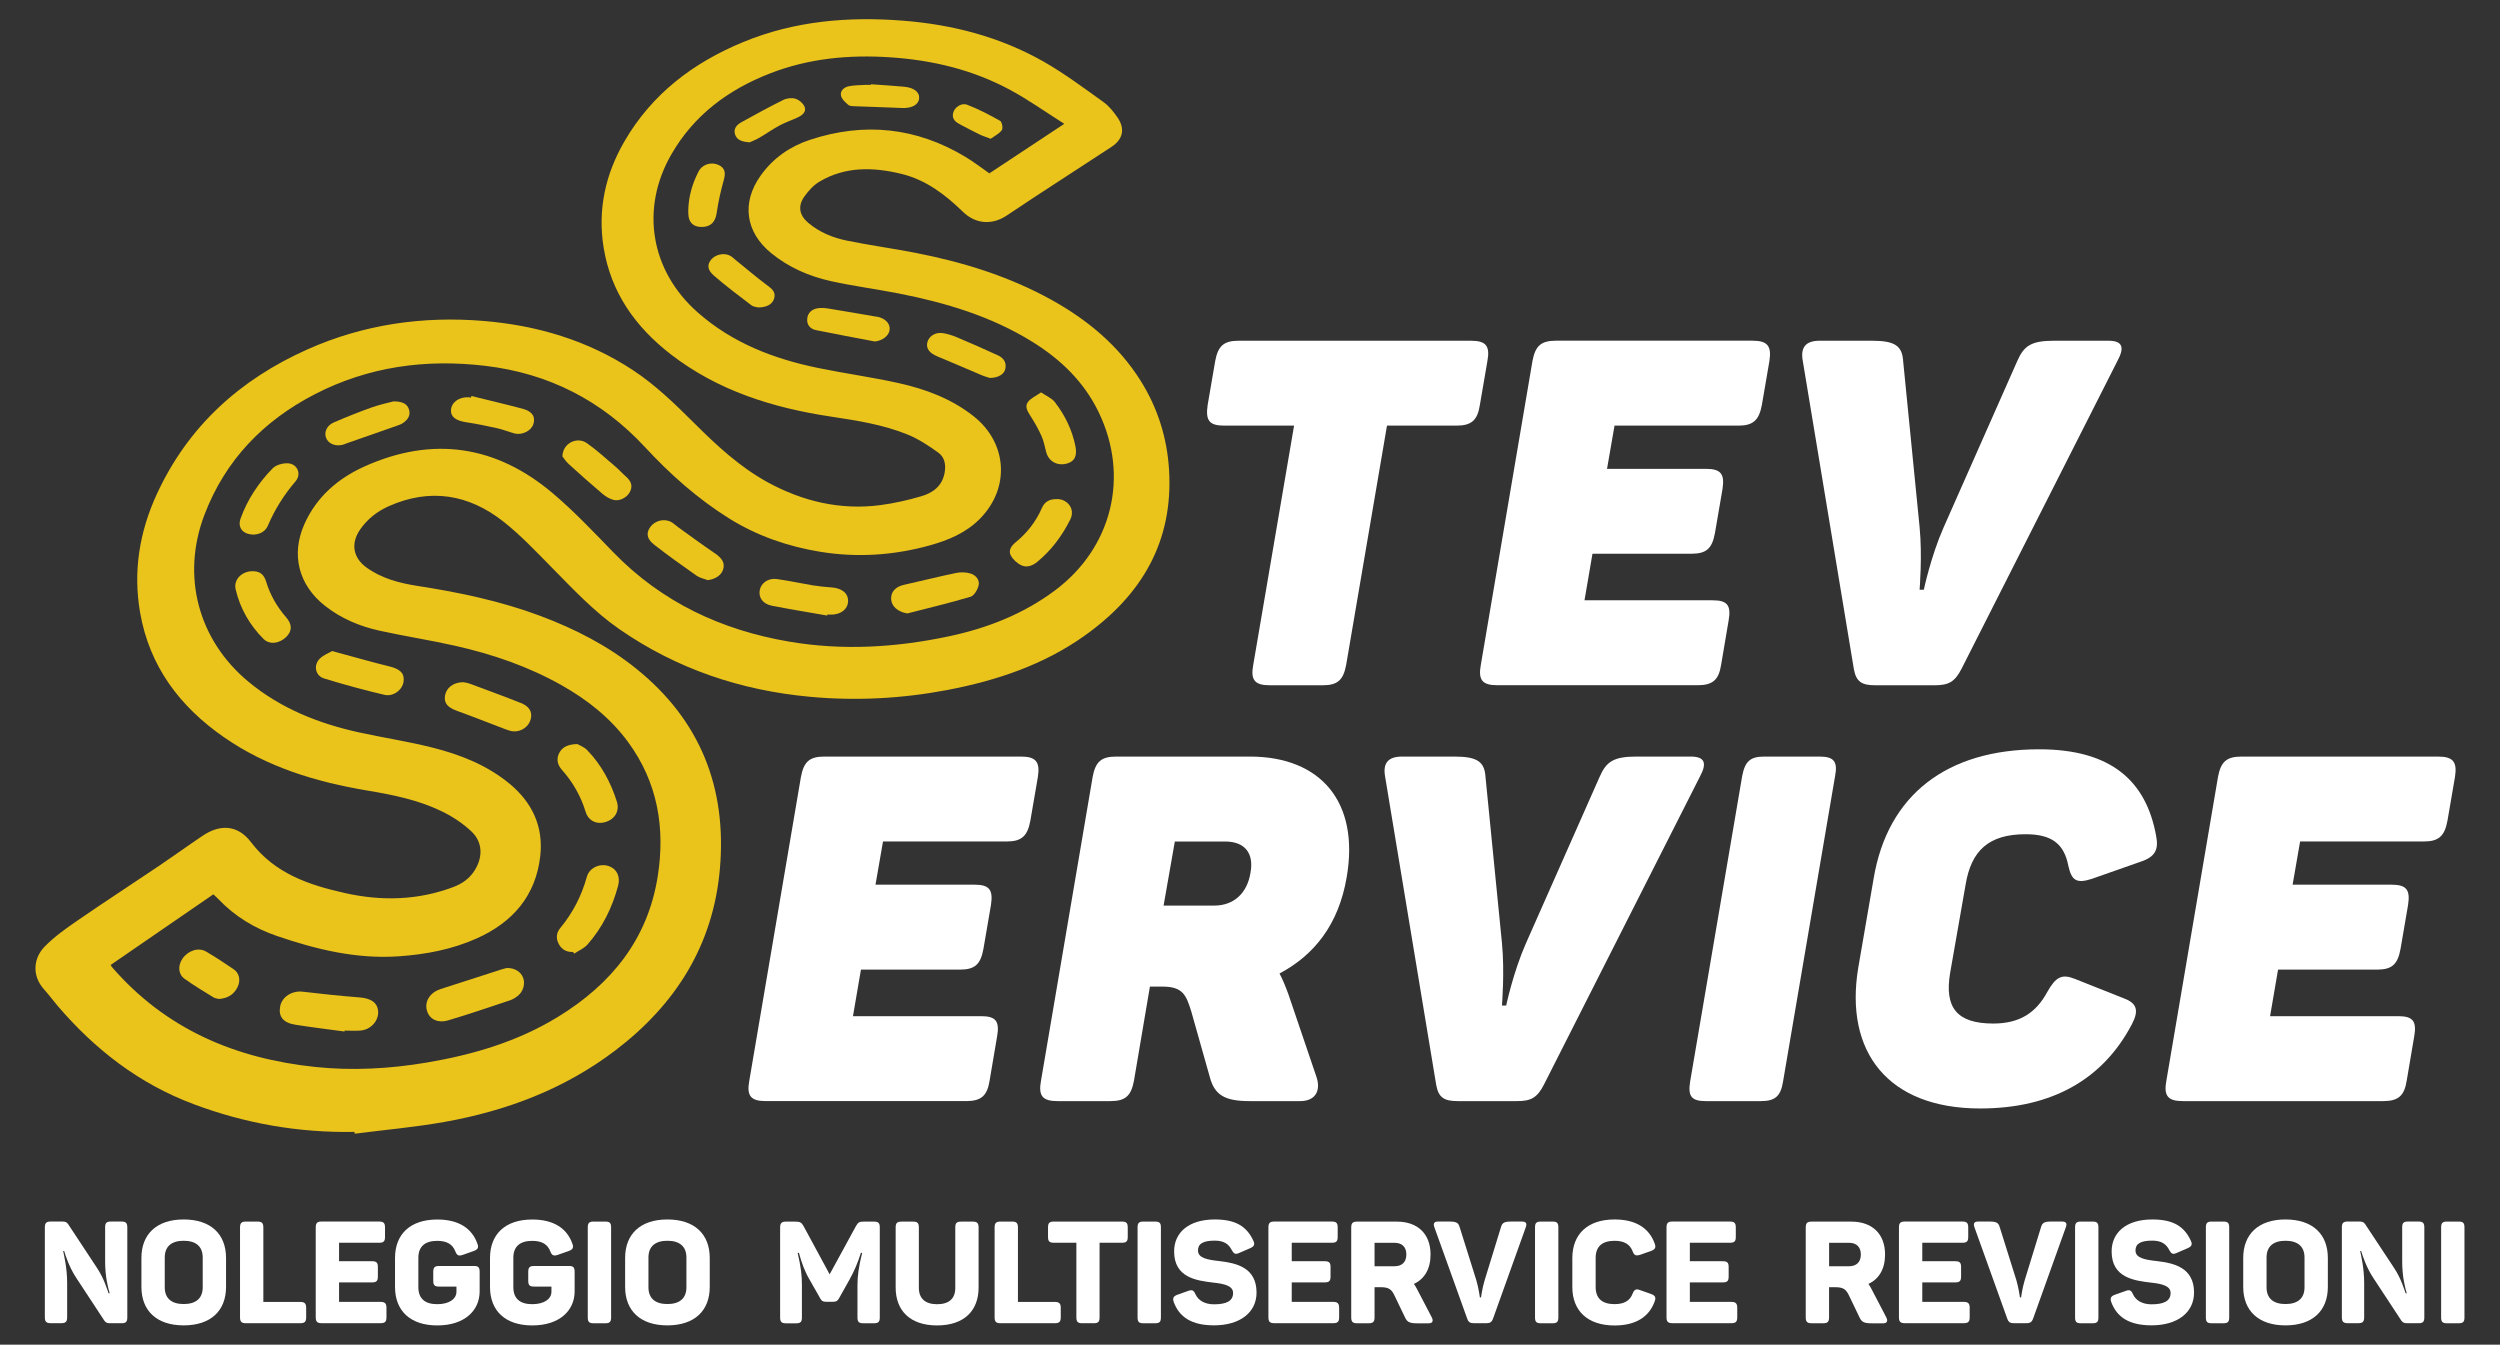 <?xml version="1.0" encoding="utf-8"?>
<!-- Generator: Adobe Illustrator 23.0.3, SVG Export Plug-In . SVG Version: 6.00 Build 0)  -->
<svg version="1.1" id="Livello_1" xmlns="http://www.w3.org/2000/svg" xmlns:xlink="http://www.w3.org/1999/xlink" x="0px" y="0px"
	 viewBox="0 0 566.93 304.93" style="enable-background:new 0 0 566.93 304.93;" xml:space="preserve">
<rect x="0" y="0" width="566.93" height="304.93" fill="#333333" stroke="none"/>
<style type="text/css">
	.st0{fill:#EAC31B;}
	.st1{fill:#FFFFFF;}
</style>
<g>
	<g>
		<path class="st0" d="M80.37,256.68c-12.57,0.23-24.74-1.88-36.52-6.31c-12.28-4.61-22.3-12.35-30.76-22.25
			c-1.06-1.25-2.04-2.57-3.13-3.79c-2.9-3.26-2.22-7.21,0.11-9.61c2.18-2.25,4.8-4.11,7.4-5.9c6.15-4.24,12.42-8.31,18.61-12.48
			c3.31-2.23,6.54-4.57,9.85-6.8c4.07-2.75,8.04-2.44,10.99,1.44c5.39,7.09,13.06,9.69,21.21,11.52c8.37,1.88,16.65,1.7,24.76-1.38
			c1.96-0.75,3.59-1.91,4.74-3.73c1.9-3.01,1.86-6.42-0.74-8.86c-1.97-1.85-4.36-3.42-6.8-4.59c-5.3-2.55-11.04-3.71-16.81-4.67
			c-11.62-1.95-22.71-5.29-32.51-12.1c-9.99-6.94-16.87-16.03-19-28.25c-1.63-9.36-0.14-18.36,3.81-26.91
			c7.1-15.38,18.88-25.99,34.21-32.81c12.71-5.65,26.09-7.56,39.87-6.42c12.14,1.01,23.59,4.39,33.87,11.16
			c5.16,3.4,9.56,7.69,13.92,12.03c5.09,5.08,10.38,9.98,16.7,13.43c7.89,4.29,16.41,6.33,25.45,5.15c3.13-0.41,6.24-1.12,9.27-2
			c2.64-0.76,4.78-2.28,5.34-5.33c0.34-1.84,0.01-3.54-1.43-4.58c-2.17-1.56-4.47-3.08-6.94-4.09c-5.57-2.27-11.5-3.18-17.42-4.08
			c-13.16-1.98-25.63-5.86-36.33-14.14c-8-6.2-13.57-14.01-15.21-24.22c-1.38-8.58,0.41-16.6,4.72-24.05
			c6.23-10.75,15.6-17.85,26.93-22.52c11.65-4.81,23.84-5.83,36.28-4.85c11.25,0.89,21.98,3.68,31.81,9.26
			c4.74,2.69,9.13,5.99,13.58,9.17c1.3,0.93,2.37,2.27,3.28,3.61c1.71,2.53,1.14,4.9-1.43,6.58c-5.78,3.78-11.57,7.53-17.35,11.31
			c-2.18,1.43-4.33,2.91-6.52,4.33c-3.32,2.15-6.99,1.83-9.83-0.93c-4.01-3.91-8.4-7.24-13.94-8.59c-6.37-1.55-12.7-1.72-18.58,1.76
			c-1.35,0.8-2.52,2.1-3.44,3.4c-1.54,2.19-1.12,4.25,0.93,5.97c2.53,2.13,5.54,3.35,8.7,4c5.15,1.06,10.37,1.76,15.54,2.77
			c10.79,2.1,21.21,5.31,30.87,10.66c8.18,4.54,15.22,10.36,20.24,18.37c3.85,6.14,5.97,12.85,6.43,20.09
			c1.03,16.33-6.18,28.49-19.12,37.69c-9.35,6.65-19.99,10.2-31.14,12.33c-10.31,1.96-20.73,2.51-31.18,1.54
			c-15.67-1.44-30.18-6.31-43.19-15.32c-5.76-3.99-10.51-9.09-15.4-14.05c-3.52-3.57-6.98-7.26-10.9-10.35
			c-7.89-6.22-16.67-7.67-26.05-3.48c-2.61,1.17-4.81,2.9-6.46,5.28c-2.15,3.12-1.64,6.36,1.44,8.6c3.45,2.5,7.47,3.54,11.58,4.18
			c9.47,1.47,18.81,3.42,27.82,6.79c7.86,2.94,15.26,6.72,21.82,12.01c14.48,11.67,20.51,26.95,18.94,45.27
			c-1.49,17.38-10.06,30.88-23.74,41.28c-11.48,8.73-24.63,13.69-38.7,16.2c-6.73,1.2-13.57,1.8-20.36,2.67
			C80.41,256.97,80.39,256.82,80.37,256.68z M241.35,28.08c-4.19-2.65-8.03-5.38-12.15-7.62c-8.48-4.61-17.66-6.82-27.27-7.46
			c-9.41-0.63-18.59,0.23-27.42,3.69c-9.42,3.68-17.18,9.45-22.29,18.36c-7.06,12.31-4.68,26.35,5.95,35.75
			c7.87,6.96,17.28,10.58,27.38,12.65c6.05,1.25,12.19,2.08,18.22,3.42c6.12,1.36,11.97,3.54,16.98,7.49
			c7.7,6.06,8.37,16.27,1.48,23.27c-3.15,3.2-7.15,4.87-11.39,6.05c-8.15,2.26-16.43,2.81-24.77,1.46
			c-7.38-1.2-14.38-3.61-20.75-7.59c-7.12-4.45-13.36-10-19.04-16.14c-9.84-10.62-21.9-16.75-36.24-18.45
			c-13.49-1.6-26.46,0.16-38.61,6.42c-11.7,6.03-20.36,14.96-25.09,27.42c-5.26,13.88-1.39,28.38,10.04,37.83
			c7.32,6.05,15.86,9.43,25.01,11.45c5.54,1.22,11.17,2.06,16.67,3.45c6.28,1.58,12.29,3.94,17.39,8.11
			c5.19,4.25,7.82,9.73,7.07,16.47c-1.01,9.03-6.25,15.02-14.32,18.66c-5.65,2.54-11.68,3.68-17.85,4.1
			c-9.53,0.64-18.59-1.55-27.5-4.6c-5.07-1.74-9.55-4.42-13.27-8.32c-0.38-0.4-0.79-0.76-1.2-1.14
			c-7.84,5.39-15.57,10.7-23.28,16.01c0.14,0.26,0.18,0.36,0.24,0.43c12.18,14.11,28.02,20.82,46.19,22.71
			c8.44,0.88,16.86,0.41,25.23-1c10.53-1.77,20.63-4.76,29.8-10.38c12.05-7.39,20.33-17.54,22.59-31.83
			c1.74-10.98,0-21.32-6.72-30.48c-4.01-5.46-9.21-9.56-15.06-12.87c-7.55-4.26-15.67-7.04-24.08-8.94
			c-5.68-1.28-11.45-2.17-17.14-3.42c-4.53-0.99-8.78-2.76-12.47-5.67c-5.97-4.71-7.74-11.6-4.65-18.52
			c2.77-6.2,7.65-10.39,13.67-13.09c15.42-6.92,29.78-4.78,42.63,6.08c4.87,4.12,9.29,8.8,13.74,13.39
			c11.01,11.35,24.56,17.67,39.94,20.28c12.11,2.06,24.19,1.33,36.16-1.21c8.69-1.84,16.84-5.02,24.03-10.38
			c12.97-9.66,16.98-25.83,9.97-40.4c-3.33-6.92-8.61-12-15.03-15.99c-9.35-5.8-19.7-8.9-30.39-10.99c-5.11-1-10.29-1.67-15.37-2.8
			c-4.93-1.1-9.52-3.09-13.49-6.33c-5.84-4.77-6.78-11.42-2.42-17.56c2.82-3.98,6.68-6.66,11.25-8.16
			c12.3-4.04,24.09-2.81,35.22,3.89c1.87,1.12,3.6,2.48,5.42,3.73C229.9,35.63,235.41,32,241.35,28.08z"/>
		<path class="st0" d="M78.12,233.92c-3.69-0.5-7.4-0.95-11.08-1.53c-2.83-0.44-3.94-1.85-3.51-4.16c0.41-2.21,2.74-3.63,5.12-3.34
			c4.31,0.51,8.62,0.96,12.95,1.3c2.53,0.2,4.02,1.2,4.15,3.16c0.14,2.1-1.62,4.12-3.92,4.34c-1.22,0.12-2.45,0.02-3.68,0.02
			C78.14,233.79,78.13,233.86,78.12,233.92z"/>
		<path class="st0" d="M115.01,219.51c1.79,0,3.14,0.9,3.63,2.24c0.49,1.32,0.04,3.05-1.15,4.03c-0.54,0.45-1.18,0.84-1.85,1.07
			c-4.65,1.55-9.29,3.14-13.98,4.53c-2.51,0.74-4.41-0.33-4.89-2.38c-0.48-2.05,0.86-3.99,3.17-4.72c4.62-1.47,9.23-2.98,13.84-4.46
			C114.27,219.66,114.77,219.56,115.01,219.51z"/>
		<path class="st0" d="M129.95,215.88c-1.4,0.05-2.5-0.48-3.19-1.72c-0.72-1.29-0.64-2.59,0.3-3.72c2.85-3.44,4.82-7.29,6.02-11.6
			c0.58-2.08,2.96-3.12,4.96-2.44c1.84,0.62,2.69,2.38,2.13,4.48c-1.34,4.95-3.55,9.47-6.95,13.32c-0.78,0.88-2,1.38-3.01,2.05
			C130.11,216.12,130.03,216,129.95,215.88z"/>
		<path class="st0" d="M130.92,168.73c0.47,0.28,1.53,0.65,2.22,1.36c3.22,3.32,5.36,7.31,6.75,11.7c0.65,2.05-0.38,3.9-2.44,4.58
			c-2.08,0.69-4-0.18-4.64-2.26c-1.1-3.58-2.9-6.74-5.38-9.52c-0.99-1.11-1.29-2.36-0.69-3.68
			C127.42,169.43,128.74,168.79,130.92,168.73z"/>
		<path class="st0" d="M105.07,154.7c0.27,0.06,0.89,0.13,1.46,0.34c3.87,1.44,7.76,2.85,11.59,4.38c1.97,0.78,2.63,2.05,2.24,3.65
			c-0.4,1.66-2.1,2.91-3.93,2.78c-0.64-0.04-1.29-0.28-1.9-0.51c-3.62-1.37-7.22-2.81-10.87-4.13c-2.14-0.78-3.01-1.73-2.75-3.43
			C101.19,155.99,102.77,154.71,105.07,154.7z"/>
		<path class="st0" d="M75.33,147.64c1,0.27,1.59,0.44,2.18,0.6c3.59,0.97,7.17,2,10.78,2.88c2.46,0.6,3.48,1.57,3.23,3.45
			c-0.24,1.83-2.3,3.48-4.33,3c-4.61-1.08-9.19-2.33-13.71-3.72c-1.99-0.61-2.45-3.02-0.95-4.5
			C73.34,148.54,74.53,148.11,75.33,147.64z"/>
		<path class="st0" d="M57.24,129.53c1.63-0.01,2.59,0.65,3.12,2.39c0.92,3.04,2.48,5.71,4.55,8.1c1.36,1.57,1.36,3.03,0.07,4.35
			c-1.55,1.58-3.84,1.91-5.23,0.52c-3.13-3.14-5.29-6.91-6.31-11.23C52.92,131.47,54.8,129.55,57.24,129.53z"/>
		<path class="st0" d="M205.76,139.11c-2.03-0.32-3.54-1.51-3.67-3.16c-0.13-1.71,0.97-2.9,2.91-3.33
			c3.98-0.88,7.93-1.89,11.92-2.71c1.04-0.21,2.25-0.15,3.25,0.17c1.17,0.38,2.06,1.49,1.74,2.73c-0.24,0.96-1.02,2.28-1.83,2.52
			C215.35,136.74,210.54,137.88,205.76,139.11z"/>
		<path class="st0" d="M187.58,139.59c-4.17-0.73-8.36-1.41-12.51-2.22c-2.09-0.41-3.1-1.85-2.78-3.56c0.3-1.6,1.93-2.77,3.87-2.5
			c2.73,0.38,5.43,0.98,8.15,1.43c1.41,0.23,2.84,0.37,4.26,0.47c2.37,0.16,3.83,1.36,3.75,3.17c-0.08,1.84-1.76,3.08-4.08,3
			c-0.2-0.01-0.41-0.02-0.61-0.03C187.6,139.42,187.59,139.5,187.58,139.59z"/>
		<path class="st0" d="M160.48,131.56c-0.84-0.33-1.79-0.5-2.5-1c-3.25-2.28-6.49-4.59-9.62-7.03c-1.69-1.31-1.87-2.61-0.93-3.97
			c1.03-1.49,3.16-2.05,4.76-1.19c0.58,0.31,1.06,0.8,1.59,1.18c2.77,1.99,5.52,4.02,8.34,5.93c1.62,1.1,2.3,2.16,1.88,3.61
			C163.61,130.44,162.22,131.36,160.48,131.56z"/>
		<path class="st0" d="M239.6,113.19c2.19-0.15,4.42,2.05,3.08,4.68c-1.88,3.71-4.27,6.94-7.49,9.57c-1.08,0.88-2.35,1.32-3.56,0.76
			c-0.97-0.45-1.93-1.33-2.42-2.26c-0.58-1.09,0.13-2.16,1.07-2.93c2.62-2.14,4.65-4.72,6-7.83
			C236.91,113.73,238.08,113.16,239.6,113.19z"/>
		<path class="st0" d="M57.55,121.23c-2.54-0.02-3.73-1.62-2.98-3.68c1.57-4.33,4.09-8.11,7.29-11.37c0.74-0.75,2.2-1.14,3.31-1.12
			c2.22,0.03,3.3,2.4,1.86,4.08c-2.62,3.05-4.71,6.38-6.29,10.07C60.14,120.64,58.75,121.18,57.55,121.23z"/>
		<path class="st0" d="M127.54,103.49c0.07-3,3.32-4.56,5.56-2.99c2.24,1.58,4.28,3.45,6.38,5.24c0.85,0.72,1.6,1.57,2.45,2.31
			c1.11,0.98,1.66,2.06,0.92,3.5c-0.65,1.26-2.35,2.19-3.73,1.81c-0.89-0.25-1.78-0.76-2.49-1.37c-2.61-2.21-5.16-4.48-7.68-6.78
			C128.3,104.63,127.83,103.86,127.54,103.49z"/>
		<path class="st0" d="M236.09,88.98c1.22,0.84,2.42,1.31,3.1,2.18c2.31,2.98,3.94,6.32,4.69,10.05c0.45,2.26-0.24,3.54-2.15,3.97
			c-2.12,0.47-3.95-0.63-4.49-2.68c-0.32-1.23-0.55-2.51-1.07-3.66c-0.71-1.58-1.58-3.09-2.51-4.55c-0.67-1.05-1.35-2.15-0.49-3.21
			C233.83,90.26,234.93,89.79,236.09,88.98z"/>
		<path class="st0" d="M89.24,91.02c1.97,0.02,3.08,0.49,3.51,1.84c0.43,1.38-0.32,2.37-1.41,3.1c-0.41,0.28-0.92,0.44-1.4,0.61
			c-3.75,1.32-7.5,2.63-11.26,3.94c-0.38,0.13-0.76,0.32-1.15,0.4c-1.64,0.32-3.12-0.36-3.59-1.63c-0.48-1.29,0.15-2.78,1.75-3.48
			c2.85-1.24,5.75-2.39,8.68-3.44C86.14,91.74,88,91.36,89.24,91.02z"/>
		<path class="st0" d="M106.9,89.8c3.86,0.96,7.73,1.86,11.57,2.88c2.23,0.59,3,1.79,2.49,3.48c-0.45,1.51-2.55,2.59-4.28,2.13
			c-1.33-0.35-2.62-0.89-3.96-1.19c-2.34-0.52-4.7-1-7.07-1.36c-2.29-0.35-3.5-1.25-3.38-2.79c0.13-1.72,1.8-2.94,3.93-2.86
			c0.2,0.01,0.41,0.05,0.61,0.07C106.84,90.05,106.87,89.93,106.9,89.8z"/>
		<path class="st0" d="M49.7,226.54c-0.34-0.09-0.89-0.11-1.3-0.37c-2.21-1.36-4.46-2.7-6.56-4.22c-1.45-1.04-1.53-2.98-0.47-4.54
			c1.26-1.85,3.63-2.64,5.35-1.63c2.15,1.26,4.25,2.64,6.31,4.05c1.25,0.86,1.58,2.5,0.85,4C53.08,225.48,51.71,226.37,49.7,226.54z
			"/>
		<path class="st0" d="M224.47,85.71c-0.39-0.13-1.17-0.33-1.91-0.65c-3.33-1.4-6.64-2.86-9.99-4.24c-1.76-0.73-2.59-1.76-2.29-3.12
			c0.31-1.39,1.72-2.39,3.42-2.17c1.14,0.15,2.29,0.53,3.36,0.98c3.1,1.3,6.17,2.67,9.23,4.07c1.28,0.58,2.01,1.59,1.69,3.08
			C227.72,84.85,226.42,85.68,224.47,85.71z"/>
		<path class="st0" d="M198.4,77.44c-4.46-0.85-8.92-1.67-13.37-2.58c-1.27-0.26-2.09-1.17-1.98-2.55c0.11-1.33,1-2.14,2.25-2.38
			c0.78-0.15,1.63-0.1,2.42,0.02c3.63,0.58,7.25,1.22,10.87,1.84c0.15,0.03,0.31,0.03,0.46,0.06c1.72,0.37,2.8,1.51,2.7,2.84
			C201.66,76.1,200.17,77.25,198.4,77.44z"/>
		<path class="st0" d="M171.94,69.72c-0.3-0.09-1.05-0.12-1.54-0.49c-2.87-2.18-5.77-4.35-8.49-6.71c-1.53-1.33-1.56-2.49-0.67-3.61
			c0.95-1.2,2.92-1.65,4.31-0.93c0.48,0.25,0.88,0.67,1.32,1.02c2.33,1.88,4.61,3.84,7.01,5.63c1.09,0.81,2.11,1.51,1.68,3.05
			C175.21,68.94,173.9,69.73,171.94,69.72z"/>
		<path class="st0" d="M156.08,47.7c0.06-3.12,0.91-6.05,2.33-8.8c0.86-1.67,2.94-2.28,4.61-1.46c1.38,0.68,1.57,1.73,1.13,3.32
			c-0.69,2.48-1.27,5.01-1.63,7.56c-0.28,1.96-1.32,3.15-3.37,3.15c-1.96,0-2.99-1-3.06-3.01C156.07,48.21,156.08,47.96,156.08,47.7
			z"/>
		<path class="st0" d="M170,32.28c-1.72-0.13-2.86-0.49-3.3-1.76c-0.44-1.29,0.34-2.19,1.37-2.77c3.16-1.75,6.33-3.49,9.56-5.09
			c0.8-0.4,1.97-0.53,2.79-0.26c0.83,0.28,1.77,1.09,2.06,1.88c0.4,1.09-0.56,1.87-1.54,2.33c-1.39,0.65-2.85,1.14-4.19,1.86
			c-1.57,0.84-3.03,1.89-4.57,2.78C171.37,31.72,170.48,32.05,170,32.28z"/>
		<path class="st0" d="M197.51,19.11c2.5,0.18,4.99,0.32,7.48,0.55c2.34,0.22,3.6,1.26,3.44,2.71c-0.16,1.42-1.72,2.22-3.88,2.12
			c-3.52-0.16-7.03-0.25-10.55-0.39c-0.55-0.02-1.25,0-1.62-0.31c-0.68-0.57-1.48-1.29-1.66-2.08c-0.26-1.14,0.71-1.94,1.76-2.15
			c1.29-0.26,2.63-0.24,3.95-0.32c0.36-0.02,0.72,0,1.07,0C197.51,19.19,197.51,19.15,197.51,19.11z"/>
		<path class="st0" d="M224.65,31.47c-1.08-0.42-1.81-0.64-2.49-0.97c-1.42-0.69-2.81-1.43-4.21-2.16
			c-1.13-0.58-2.19-1.25-1.79-2.79c0.31-1.19,1.83-2.3,3.15-1.8c2.59,0.99,5.07,2.29,7.49,3.65c0.43,0.24,0.7,1.71,0.39,2.11
			C226.54,30.37,225.47,30.88,224.65,31.47z"/>
	</g>
	<g>
		<g>
			<path class="st1" d="M337.3,81.89l-1.7,9.9c-0.53,3.52-1.92,4.73-5.32,4.73h-15.75l-9.26,54.26c-0.64,3.41-1.91,4.62-5.32,4.62
				h-12.02c-3.41,0-4.37-1.21-3.73-4.62l9.26-54.26H277.6c-3.41,0-4.26-1.21-3.73-4.73l1.7-9.9c0.64-3.41,1.91-4.62,5.32-4.62h52.68
				C336.98,77.26,337.94,78.47,337.3,81.89z"/>
			<path class="st1" d="M401.25,81.89l-1.7,9.9c-0.64,3.52-2.02,4.73-5.32,4.73h-28.1l-1.7,9.8h22.46c3.4,0,4.25,1.21,3.72,4.62
				l-1.7,9.9c-0.64,3.52-1.92,4.73-5.32,4.73h-22.46l-1.81,10.56h29.06c3.3,0,4.25,1.1,3.62,4.62l-1.7,10.02
				c-0.53,3.41-1.91,4.62-5.32,4.62h-45.44c-3.41,0-4.36-1.21-3.73-4.62l11.71-68.89c0.64-3.41,1.91-4.62,5.32-4.62h44.59
				C400.83,77.26,401.79,78.47,401.25,81.89z"/>
			<path class="st1" d="M480.21,81.78l-35.33,69.77c-1.6,3.19-3.09,3.85-6.17,3.85H425.3c-3.09,0-4.36-0.77-4.89-3.63l-11.6-69.99
				c-0.53-2.97,0.64-4.51,3.83-4.51h11.92c5.21,0,6.81,1.21,7.02,4.62l3.73,37.64c0.64,6.5,0,14.2,0,14.2h0.96
				c0,0,1.6-7.59,4.47-14.09l16.71-37.75c1.49-3.41,3.09-4.62,8.3-4.62h12.35C481.38,77.26,481.81,78.8,480.21,81.78z"/>
		</g>
	</g>
	<g>
		<g>
			<path class="st1" d="M235.36,176.19l-1.7,9.9c-0.64,3.52-2.02,4.73-5.32,4.73h-28.1l-1.7,9.8H221c3.4,0,4.25,1.21,3.72,4.62
				l-1.7,9.91c-0.64,3.52-1.92,4.73-5.32,4.73h-22.46l-1.81,10.56h29.06c3.3,0,4.25,1.1,3.62,4.62l-1.7,10.02
				c-0.53,3.41-1.91,4.62-5.32,4.62h-45.44c-3.41,0-4.36-1.21-3.73-4.62l11.71-68.89c0.64-3.41,1.91-4.62,5.32-4.62h44.59
				C234.93,171.57,235.89,172.78,235.36,176.19z"/>
			<path class="st1" d="M305.38,198.97c-1.81,10.67-7.34,17.61-15.22,21.79c0.75,1.43,1.38,2.97,2.02,4.73l6.39,18.82
				c0.96,2.97-0.21,5.39-3.73,5.39h-11.5c-5.64,0-7.87-1.43-8.94-5.28l-4.26-15.08c-1.17-3.74-1.91-5.61-6.6-5.61h-2.77l-3.62,21.35
				c-0.64,3.41-1.92,4.62-5.32,4.62H239.8c-3.41,0-4.36-1.21-3.73-4.62l11.71-68.89c0.64-3.41,1.91-4.62,5.32-4.62h30.33
				C299.53,171.57,308.36,181.91,305.38,198.97z M277.81,190.83h-11.39l-2.55,14.53h11.5c4.47,0,7.45-2.86,8.19-7.37
				C284.41,193.58,282.39,190.83,277.81,190.83z"/>
			<path class="st1" d="M385.51,176.08l-35.33,69.77c-1.6,3.19-3.09,3.85-6.17,3.85H330.6c-3.09,0-4.37-0.77-4.9-3.63l-11.6-69.99
				c-0.53-2.97,0.64-4.51,3.83-4.51h11.92c5.21,0,6.81,1.21,7.02,4.62l3.73,37.64c0.64,6.5,0,14.2,0,14.2h0.96
				c0,0,1.6-7.59,4.47-14.09l16.71-37.75c1.49-3.41,3.09-4.62,8.3-4.62h12.35C386.68,171.57,387.11,173.11,385.51,176.08z"/>
			<path class="st1" d="M400.08,171.57h12.56c3.19,0,4.15,1.1,3.51,4.4l-11.81,69.33c-0.53,3.3-1.81,4.4-5,4.4h-12.56
				c-3.19,0-4.04-1.1-3.51-4.4l11.81-69.33C395.72,172.67,396.89,171.57,400.08,171.57z"/>
			<path class="st1" d="M462.44,169.92c16.39,0,24.26,7.26,26.5,19.59c0.64,3.19-0.21,4.84-3.62,5.94l-10.96,3.85
				c-3.4,1.1-4.58,0.44-5.32-2.97c-0.96-4.95-3.73-7.15-9.68-7.15c-8.41,0-12.35,3.74-13.62,11.45l-3.51,20.03
				c-1.28,7.7,1.38,11.45,9.79,11.45c5.96,0,9.68-2.42,12.24-7.15c1.92-3.41,3.3-4.18,6.28-2.97l11.07,4.4
				c2.98,1.1,3.51,2.75,1.81,5.94c-6.49,12.33-17.99,19.04-34.37,19.04c-20.97,0-30.76-12.87-27.67-31.8l3.51-20.36
				C428.07,180.26,441.47,169.92,462.44,169.92z"/>
			<path class="st1" d="M556.72,176.19l-1.7,9.9c-0.64,3.52-2.02,4.73-5.32,4.73h-28.1l-1.7,9.8h22.46c3.4,0,4.25,1.21,3.72,4.62
				l-1.7,9.91c-0.64,3.52-1.92,4.73-5.32,4.73H516.6l-1.81,10.56h29.06c3.3,0,4.25,1.1,3.62,4.62l-1.7,10.02
				c-0.53,3.41-1.91,4.62-5.32,4.62H495c-3.41,0-4.36-1.21-3.73-4.62l11.71-68.89c0.64-3.41,1.91-4.62,5.32-4.62h44.59
				C556.3,171.57,557.26,172.78,556.72,176.19z"/>
		</g>
	</g>
	<g>
		<path class="st1" d="M28.87,278.35v20.39c0,1.01-0.33,1.33-1.3,1.33h-2.63c-0.65,0-1-0.16-1.3-0.62l-6.36-9.68
			c-1.59-2.4-2.47-5.19-2.73-6.07h-0.23c0.19,0.94,0.91,3.83,0.91,7.27v7.76c0,1.01-0.36,1.33-1.33,1.33h-2.4
			c-0.97,0-1.33-0.32-1.33-1.33v-20.39c0-1.01,0.36-1.33,1.33-1.33h2.7c0.68,0,0.97,0.19,1.27,0.62l6.49,9.84
			c1.69,2.53,2.37,5.06,2.66,5.81h0.26c-0.33-1.01-1.04-3.7-1.04-7.18v-7.76c0-1.01,0.32-1.33,1.33-1.33h2.4
			C28.54,277.02,28.87,277.35,28.87,278.35z"/>
		<path class="st1" d="M41.65,276.54c6.17,0,9.61,3.34,9.61,8.73v6.56c0,5.39-3.44,8.73-9.61,8.73c-6.14,0-9.58-3.34-9.58-8.73
			v-6.56C32.07,279.88,35.51,276.54,41.65,276.54z M41.65,281.37c-2.73,0-4.29,1.27-4.29,3.8v6.75c0,2.53,1.56,3.8,4.29,3.8
			c2.76,0,4.32-1.27,4.32-3.8v-6.75C45.97,282.64,44.41,281.37,41.65,281.37z"/>
		<path class="st1" d="M59.72,278.35v16.89h8.38c0.97,0,1.33,0.36,1.33,1.33v2.17c0,1.01-0.36,1.33-1.33,1.33H55.76
			c-0.97,0-1.33-0.32-1.33-1.33v-20.39c0-1.01,0.36-1.33,1.33-1.33h2.63C59.37,277.02,59.72,277.35,59.72,278.35z"/>
		<path class="st1" d="M87.31,278.35v2.17c0,0.97-0.32,1.3-1.33,1.3h-9.09v4.19h7.47c1.01,0,1.33,0.33,1.33,1.3v2.17
			c0,1.01-0.32,1.33-1.33,1.33h-7.47v4.42h9.42c0.97,0,1.33,0.36,1.33,1.33v2.17c0,1.01-0.36,1.33-1.33,1.33H72.93
			c-0.97,0-1.33-0.32-1.33-1.33v-20.39c0-1.01,0.36-1.33,1.33-1.33h13.05C86.99,277.02,87.31,277.35,87.31,278.35z"/>
		<path class="st1" d="M108.77,288.39v4.45c0,4.38-3.44,7.73-9.61,7.73c-6.14,0-9.58-3.34-9.58-8.73v-6.56
			c0-5.39,3.44-8.73,9.58-8.73c4.81,0,7.83,1.95,9.09,5.45c0.36,0.91,0.1,1.36-0.81,1.69l-2.5,0.88c-0.94,0.32-1.33,0.13-1.69-0.81
			c-0.61-1.59-1.91-2.37-4.09-2.37c-2.82,0-4.29,1.3-4.29,3.87v6.62c0,2.57,1.46,3.87,4.29,3.87c2.73,0,4.35-1.2,4.35-2.82v-1.17
			h-3.93c-1.01,0-1.33-0.32-1.33-1.33v-2.01c0-1.01,0.32-1.33,1.33-1.33h7.86C108.41,287.06,108.77,287.38,108.77,288.39z"/>
		<path class="st1" d="M130.31,288.39v4.45c0,4.38-3.44,7.73-9.61,7.73c-6.14,0-9.58-3.34-9.58-8.73v-6.56
			c0-5.39,3.44-8.73,9.58-8.73c4.81,0,7.83,1.95,9.09,5.45c0.36,0.91,0.1,1.36-0.81,1.69l-2.5,0.88c-0.94,0.32-1.33,0.13-1.69-0.81
			c-0.61-1.59-1.91-2.37-4.09-2.37c-2.82,0-4.29,1.3-4.29,3.87v6.62c0,2.57,1.46,3.87,4.29,3.87c2.73,0,4.35-1.2,4.35-2.82v-1.17
			h-3.93c-1.01,0-1.33-0.32-1.33-1.33v-2.01c0-1.01,0.32-1.33,1.33-1.33h7.86C129.96,287.06,130.31,287.38,130.31,288.39z"/>
		<path class="st1" d="M134.59,277.02h2.69c0.97,0,1.3,0.32,1.3,1.3v20.46c0,0.97-0.32,1.3-1.3,1.3h-2.69c-0.97,0-1.3-0.32-1.3-1.3
			v-20.46C133.29,277.35,133.62,277.02,134.59,277.02z"/>
		<path class="st1" d="M151.34,276.54c6.17,0,9.61,3.34,9.61,8.73v6.56c0,5.39-3.44,8.73-9.61,8.73c-6.14,0-9.58-3.34-9.58-8.73
			v-6.56C141.76,279.88,145.2,276.54,151.34,276.54z M151.34,281.37c-2.73,0-4.29,1.27-4.29,3.8v6.75c0,2.53,1.56,3.8,4.29,3.8
			c2.76,0,4.32-1.27,4.32-3.8v-6.75C155.66,282.64,154.1,281.37,151.34,281.37z"/>
		<path class="st1" d="M199.51,278.32v20.46c0,0.97-0.32,1.3-1.33,1.3h-2.43c-0.97,0-1.3-0.32-1.3-1.3v-7.37
			c0-1.98,0.26-4.12,1.07-7.3h-0.29c-0.68,2.21-1.59,4.29-2.57,6.04l-2.31,4.12c-0.36,0.68-0.65,0.94-1.46,0.94h-1.49
			c-0.81,0-1.1-0.19-1.49-0.94l-2.34-4.12c-1.04-1.75-1.75-3.67-2.4-6.04h-0.29c0.78,3.31,0.97,5.16,0.97,7.34v7.34
			c0,0.97-0.32,1.3-1.3,1.3h-2.31c-0.97,0-1.33-0.32-1.33-1.3v-20.46c0-0.97,0.36-1.3,1.33-1.3h2.11c1.07,0,1.4,0.19,1.85,0.97
			l5.94,10.98l5.97-10.94c0.49-0.85,0.75-1.01,1.75-1.01h2.31C199.18,277.02,199.51,277.35,199.51,278.32z"/>
		<path class="st1" d="M212.51,295.76c2.76,0,4.12-1.33,4.12-3.67v-13.73c0-1.01,0.32-1.33,1.33-1.33h2.63
			c0.97,0,1.33,0.32,1.33,1.33v13.61c0,5.23-3.25,8.6-9.42,8.6c-6.14,0-9.39-3.38-9.39-8.6v-13.61c0-1.01,0.33-1.33,1.33-1.33h2.63
			c0.97,0,1.3,0.32,1.3,1.33v13.73C208.39,294.43,209.78,295.76,212.51,295.76z"/>
		<path class="st1" d="M230.84,278.35v16.89h8.38c0.97,0,1.33,0.36,1.33,1.33v2.17c0,1.01-0.36,1.33-1.33,1.33h-12.34
			c-0.97,0-1.33-0.32-1.33-1.33v-20.39c0-1.01,0.36-1.33,1.33-1.33h2.63C230.49,277.02,230.84,277.35,230.84,278.35z"/>
		<path class="st1" d="M255.74,278.35v2.17c0,0.97-0.32,1.3-1.33,1.3h-5.06v16.92c0,1.01-0.32,1.33-1.33,1.33h-2.63
			c-0.97,0-1.3-0.32-1.3-1.33v-16.92h-5.1c-1.01,0-1.33-0.33-1.33-1.3v-2.17c0-1.01,0.32-1.33,1.33-1.33h15.42
			C255.42,277.02,255.74,277.35,255.74,278.35z"/>
		<path class="st1" d="M259.27,277.02h2.69c0.97,0,1.3,0.32,1.3,1.3v20.46c0,0.97-0.32,1.3-1.3,1.3h-2.69c-0.97,0-1.3-0.32-1.3-1.3
			v-20.46C257.97,277.35,258.3,277.02,259.27,277.02z"/>
		<path class="st1" d="M275.5,276.54c4.74,0,7.21,1.59,8.7,4.77c0.45,0.91,0.19,1.36-0.71,1.75l-2.47,1.07
			c-0.85,0.39-1.2,0.23-1.69-0.65c-0.68-1.36-1.79-2.14-3.83-2.14c-2.66,0-3.83,0.68-3.83,2.24c0,1.75,2.24,2.11,4.87,2.4
			c3.8,0.45,8.41,1.43,8.41,7.14c0,4.45-3.67,7.43-9.64,7.43c-5.06,0-7.86-1.85-9.13-5.26c-0.32-0.94-0.06-1.36,0.85-1.69l2.37-0.84
			c0.94-0.36,1.3-0.19,1.72,0.78c0.65,1.39,2.11,2.24,4.19,2.24c2.76,0,4.32-0.72,4.32-2.57c0-1.62-1.98-2.08-4.38-2.34
			c-3.9-0.46-8.99-1.11-8.99-7.08C266.25,279.62,269.43,276.54,275.5,276.54z"/>
		<path class="st1" d="M303.35,278.35v2.17c0,0.97-0.32,1.3-1.33,1.3h-9.09v4.19h7.47c1.01,0,1.33,0.33,1.33,1.3v2.17
			c0,1.01-0.32,1.33-1.33,1.33h-7.47v4.42h9.42c0.97,0,1.33,0.36,1.33,1.33v2.17c0,1.01-0.36,1.33-1.33,1.33h-13.38
			c-0.97,0-1.33-0.32-1.33-1.33v-20.39c0-1.01,0.36-1.33,1.33-1.33h13.05C303.03,277.02,303.35,277.35,303.35,278.35z"/>
		<path class="st1" d="M324.41,284.49c0,3.25-1.36,5.55-3.77,6.66c0.26,0.36,0.46,0.75,0.68,1.14l3.34,6.4
			c0.42,0.78,0.29,1.4-0.68,1.4h-2.6c-1.66,0-2.24-0.26-2.73-1.27l-2.4-5c-0.71-1.49-1.33-1.92-3.21-1.92h-1.33v6.85
			c0,1.01-0.36,1.33-1.33,1.33h-2.63c-0.97,0-1.33-0.32-1.33-1.33v-20.39c0-1.01,0.36-1.33,1.33-1.33h9
			C321.46,277.02,324.41,279.78,324.41,284.49z M316.23,281.83h-4.52v5.32h4.52c1.72,0,2.69-0.97,2.69-2.66
			C318.93,282.8,317.95,281.83,316.23,281.83z"/>
		<path class="st1" d="M346,278.32l-7.4,20.65c-0.32,0.91-0.75,1.1-1.63,1.1h-2.63c-0.91,0-1.33-0.19-1.62-1.04l-7.44-20.72
			c-0.32-0.88-0.06-1.3,0.88-1.3h2.43c1.66,0,2.11,0.26,2.4,1.2l3.8,12.11c0.52,1.75,0.81,3.9,0.81,3.9h0.26
			c0,0,0.26-2.08,0.81-3.87l3.73-12.14c0.29-0.94,0.75-1.2,2.37-1.2h2.37C346.09,277.02,346.32,277.45,346,278.32z"/>
		<path class="st1" d="M349.4,277.02h2.69c0.97,0,1.3,0.32,1.3,1.3v20.46c0,0.97-0.33,1.3-1.3,1.3h-2.69c-0.97,0-1.3-0.32-1.3-1.3
			v-20.46C348.1,277.35,348.42,277.02,349.4,277.02z"/>
		<path class="st1" d="M366.14,276.54c4.81,0,7.83,1.95,9.09,5.45c0.36,0.91,0.1,1.36-0.81,1.69l-2.5,0.88
			c-0.97,0.29-1.33,0.13-1.69-0.81c-0.61-1.59-1.91-2.37-4.09-2.37c-2.82,0-4.29,1.3-4.29,3.87v6.62c0,2.57,1.46,3.87,4.29,3.87
			c2.18,0,3.48-0.78,4.09-2.37c0.36-0.94,0.78-1.17,1.69-0.81l2.5,0.88c0.91,0.33,1.17,0.78,0.81,1.69
			c-1.27,3.51-4.29,5.45-9.09,5.45c-6.14,0-9.58-3.34-9.58-8.73v-6.56C356.57,279.88,360.01,276.54,366.14,276.54z"/>
		<path class="st1" d="M393.63,278.35v2.17c0,0.97-0.32,1.3-1.33,1.3h-9.09v4.19h7.47c1.01,0,1.33,0.33,1.33,1.3v2.17
			c0,1.01-0.32,1.33-1.33,1.33h-7.47v4.42h9.42c0.97,0,1.33,0.36,1.33,1.33v2.17c0,1.01-0.36,1.33-1.33,1.33h-13.38
			c-0.97,0-1.33-0.32-1.33-1.33v-20.39c0-1.01,0.36-1.33,1.33-1.33h13.05C393.31,277.02,393.63,277.35,393.63,278.35z"/>
		<path class="st1" d="M427.48,284.49c0,3.25-1.36,5.55-3.77,6.66c0.26,0.36,0.46,0.75,0.68,1.14l3.34,6.4
			c0.42,0.78,0.29,1.4-0.68,1.4h-2.6c-1.66,0-2.24-0.26-2.73-1.27l-2.4-5c-0.71-1.49-1.33-1.92-3.21-1.92h-1.33v6.85
			c0,1.01-0.36,1.33-1.33,1.33h-2.63c-0.97,0-1.33-0.32-1.33-1.33v-20.39c0-1.01,0.36-1.33,1.33-1.33h9
			C424.53,277.02,427.48,279.78,427.48,284.49z M419.3,281.83h-4.51v5.32h4.51c1.72,0,2.69-0.97,2.69-2.66
			S421.02,281.83,419.3,281.83z"/>
		<path class="st1" d="M446.34,278.35v2.17c0,0.97-0.32,1.3-1.33,1.3h-9.09v4.19h7.47c1.01,0,1.33,0.33,1.33,1.3v2.17
			c0,1.01-0.32,1.33-1.33,1.33h-7.47v4.42h9.42c0.97,0,1.33,0.36,1.33,1.33v2.17c0,1.01-0.36,1.33-1.33,1.33h-13.38
			c-0.97,0-1.33-0.32-1.33-1.33v-20.39c0-1.01,0.36-1.33,1.33-1.33h13.05C446.01,277.02,446.34,277.35,446.34,278.35z"/>
		<path class="st1" d="M468.47,278.32l-7.4,20.65c-0.32,0.91-0.75,1.1-1.63,1.1h-2.63c-0.91,0-1.33-0.19-1.62-1.04l-7.44-20.72
			c-0.32-0.88-0.06-1.3,0.88-1.3h2.43c1.66,0,2.11,0.26,2.4,1.2l3.8,12.11c0.52,1.75,0.81,3.9,0.81,3.9h0.26
			c0,0,0.26-2.08,0.81-3.87l3.73-12.14c0.29-0.94,0.75-1.2,2.37-1.2h2.37C468.57,277.02,468.8,277.45,468.47,278.32z"/>
		<path class="st1" d="M471.87,277.02h2.69c0.97,0,1.3,0.32,1.3,1.3v20.46c0,0.97-0.33,1.3-1.3,1.3h-2.69c-0.97,0-1.3-0.32-1.3-1.3
			v-20.46C470.57,277.35,470.9,277.02,471.87,277.02z"/>
		<path class="st1" d="M488.1,276.54c4.74,0,7.21,1.59,8.7,4.77c0.45,0.91,0.19,1.36-0.71,1.75l-2.47,1.07
			c-0.85,0.39-1.2,0.23-1.69-0.65c-0.68-1.36-1.79-2.14-3.83-2.14c-2.66,0-3.83,0.68-3.83,2.24c0,1.75,2.24,2.11,4.87,2.4
			c3.8,0.45,8.41,1.43,8.41,7.14c0,4.45-3.67,7.43-9.64,7.43c-5.06,0-7.86-1.85-9.13-5.26c-0.32-0.94-0.07-1.36,0.85-1.69l2.37-0.84
			c0.94-0.36,1.3-0.19,1.72,0.78c0.65,1.39,2.11,2.24,4.19,2.24c2.76,0,4.32-0.72,4.32-2.57c0-1.62-1.98-2.08-4.38-2.34
			c-3.9-0.46-8.99-1.11-8.99-7.08C478.85,279.62,482.03,276.54,488.1,276.54z"/>
		<path class="st1" d="M501.53,277.02h2.69c0.97,0,1.3,0.32,1.3,1.3v20.46c0,0.97-0.32,1.3-1.3,1.3h-2.69c-0.97,0-1.3-0.32-1.3-1.3
			v-20.46C500.23,277.35,500.56,277.02,501.53,277.02z"/>
		<path class="st1" d="M518.28,276.54c6.17,0,9.61,3.34,9.61,8.73v6.56c0,5.39-3.44,8.73-9.61,8.73c-6.14,0-9.58-3.34-9.58-8.73
			v-6.56C508.7,279.88,512.14,276.54,518.28,276.54z M518.28,281.37c-2.73,0-4.29,1.27-4.29,3.8v6.75c0,2.53,1.56,3.8,4.29,3.8
			c2.76,0,4.32-1.27,4.32-3.8v-6.75C522.6,282.64,521.04,281.37,518.28,281.37z"/>
		<path class="st1" d="M549.77,278.35v20.39c0,1.01-0.33,1.33-1.3,1.33h-2.63c-0.65,0-1-0.16-1.3-0.62l-6.36-9.68
			c-1.59-2.4-2.47-5.19-2.73-6.07h-0.23c0.19,0.94,0.91,3.83,0.91,7.27v7.76c0,1.01-0.36,1.33-1.33,1.33h-2.4
			c-0.97,0-1.33-0.32-1.33-1.33v-20.39c0-1.01,0.36-1.33,1.33-1.33h2.7c0.68,0,0.97,0.19,1.27,0.62l6.5,9.84
			c1.69,2.53,2.37,5.06,2.66,5.81h0.26c-0.33-1.01-1.04-3.7-1.04-7.18v-7.76c0-1.01,0.32-1.33,1.33-1.33h2.4
			C549.44,277.02,549.77,277.35,549.77,278.35z"/>
		<path class="st1" d="M554.88,277.02h2.69c0.97,0,1.3,0.32,1.3,1.3v20.46c0,0.97-0.33,1.3-1.3,1.3h-2.69c-0.97,0-1.3-0.32-1.3-1.3
			v-20.46C553.59,277.35,553.91,277.02,554.88,277.02z"/>
	</g>
</g>
</svg>
